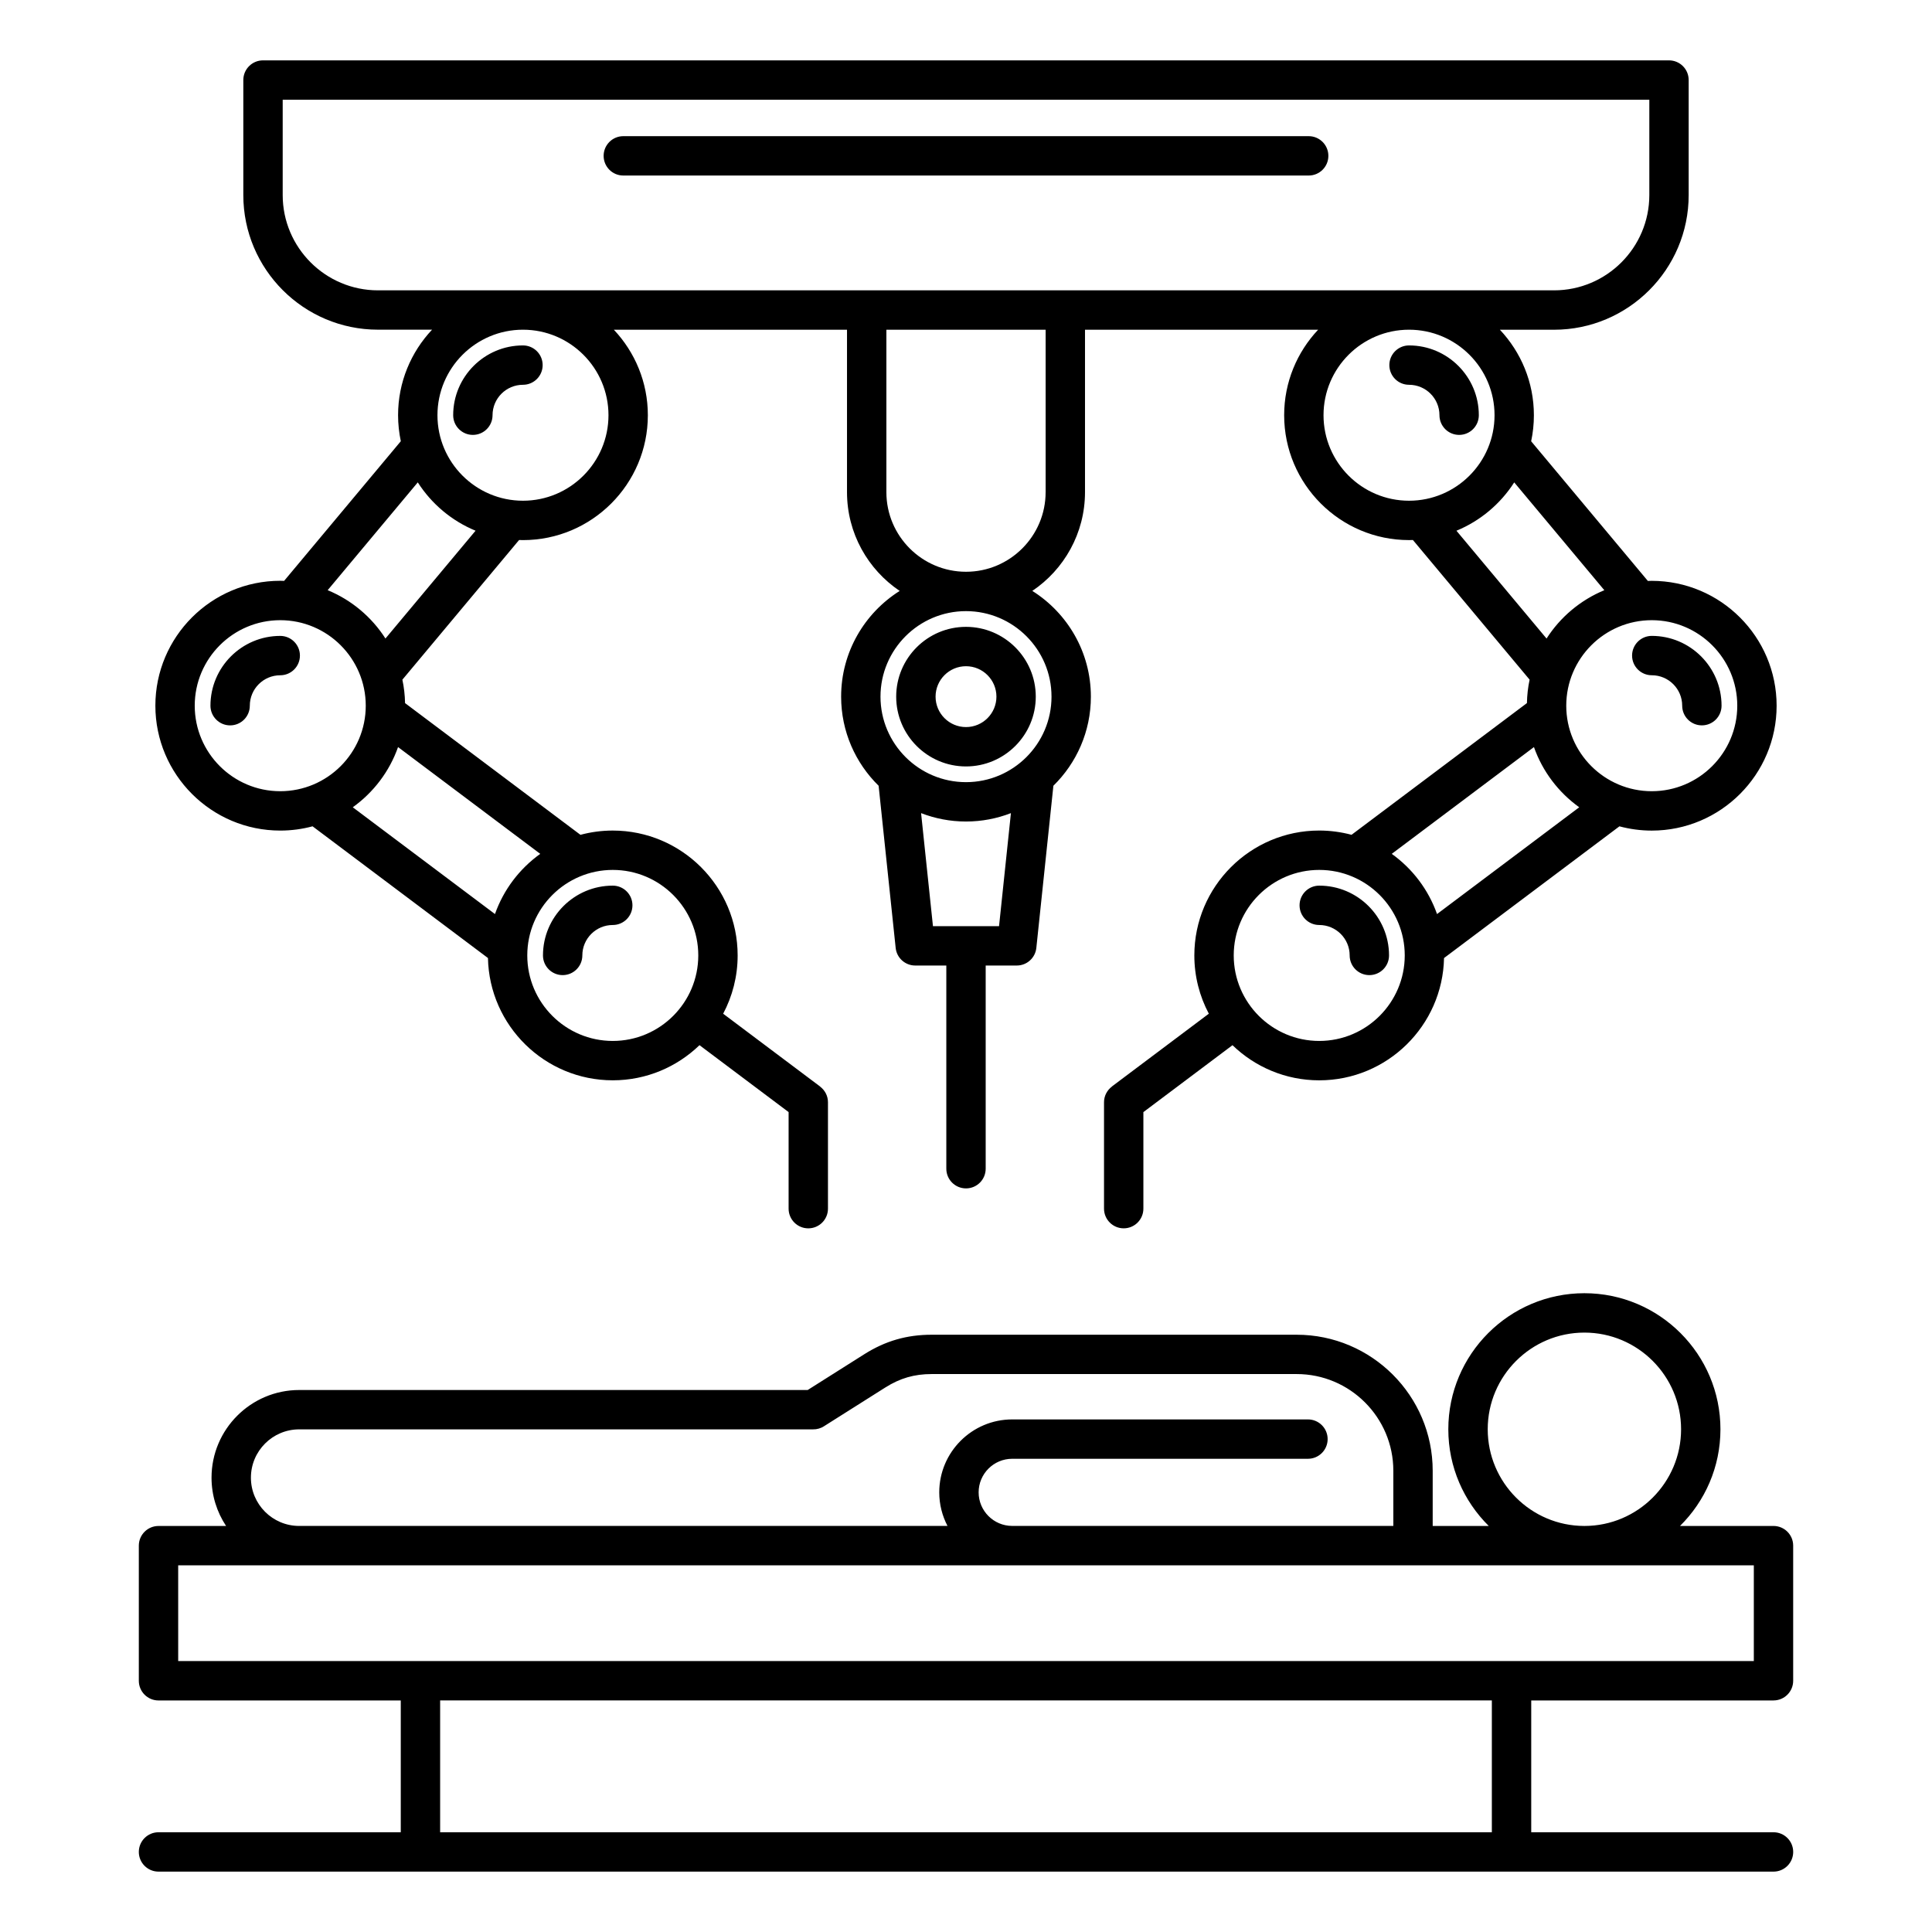 <svg id="Layer_1" enable-background="new 0 0 96 96" viewBox="0 0 96 96" xmlns="http://www.w3.org/2000/svg"><path d="m88.124 84.494c.54 0 .978-.438.978-.978v-6.714c0-.54-.438-.978-.978-.978h-4.645c1.24-1.226 2.009-2.927 2.009-4.804 0-3.728-3.033-6.761-6.761-6.761s-6.761 3.033-6.761 6.761c0 1.877.77 3.578 2.009 4.804h-2.785v-2.742c0-3.728-3.033-6.76-6.761-6.76h-18.135c-1.238 0-2.302.308-3.348.969l-2.813 1.778h-25.266c-2.402 0-4.356 1.954-4.356 4.356 0 .886.267 1.711.723 2.4h-3.358c-.54 0-.978.438-.978.978v6.714c0 .54.438.978.978.978h12.038v6.549h-12.038c-.54 0-.978.438-.978.978s.438.978.978.978h80.249c.54 0 .978-.438.978-.978s-.438-.978-.978-.978h-12.039v-6.549h12.038zm-14.2-13.474c0-2.649 2.155-4.804 4.804-4.804s4.804 2.155 4.804 4.804c0 2.648-2.153 4.802-4.8 4.804h-.008c-2.647-.002-4.8-2.157-4.8-4.804zm-61.456 2.404c0-1.323 1.076-2.4 2.4-2.4h25.534c.096.002.191-.011.284-.038.095-.027.185-.068.266-.122l3.04-1.921c.73-.461 1.44-.667 2.303-.667h18.135c2.649 0 4.804 2.155 4.804 4.804v2.742h-18.94c-.919-.001-1.666-.749-1.666-1.668 0-.92.748-1.668 1.668-1.668h14.696c.54 0 .978-.438.978-.978s-.438-.978-.978-.978h-14.696c-1.999 0-3.625 1.626-3.625 3.625 0 .602.15 1.168.41 1.668h-32.216c-1.322 0-2.397-1.076-2.397-2.399zm-3.614 4.356h6.01.004 30.682.001 4.744.002.001 19.912.001s.001 0 .001 0h8.512.004.004 8.414v4.758h-78.292zm65.275 13.263h-52.259v-6.549h52.259zm-29.598-56.427c0 1.912 1.556 3.468 3.468 3.468s3.468-1.556 3.468-3.468-1.556-3.468-3.468-3.468-3.468 1.556-3.468 3.468zm4.981 0c0 .834-.678 1.512-1.512 1.512s-1.512-.678-1.512-1.512.678-1.512 1.512-1.512 1.512.679 1.512 1.512zm19.524-16.474c0-.54.438-.978.978-.978 1.912 0 3.468 1.556 3.468 3.468 0 .54-.438.978-.978.978s-.978-.438-.978-.978c0-.834-.678-1.512-1.512-1.512-.54 0-.978-.438-.978-.978zm13.039 13.455c1.912 0 3.468 1.556 3.468 3.468 0 .54-.438.978-.978.978s-.978-.438-.978-.978c0-.834-.678-1.512-1.512-1.512-.54 0-.978-.438-.978-.978s.438-.978.978-.978zm-13.055 15.878c0 .54-.438.978-.978.978s-.978-.438-.978-.978c0-.834-.678-1.512-1.512-1.512-.54 0-.978-.438-.978-.978s.438-.978.978-.978c1.912 0 3.468 1.555 3.468 3.468zm-55.095-6.204c.555 0 1.093-.074 1.606-.212l8.715 6.545c.069 3.362 2.824 6.076 6.202 6.076 1.673 0 3.192-.666 4.309-1.746l4.428 3.325v4.799c0 .54.438.978.978.978s.978-.438.978-.978v-5.288c0-.32-.156-.601-.393-.779l.002-.003-4.817-3.617c.459-.865.72-1.851.72-2.896 0-3.422-2.784-6.205-6.205-6.205-.555 0-1.093.074-1.606.212l-8.715-6.545c-.008-.398-.053-.787-.133-1.164l5.799-6.94c.064.002.128.005.193.005 3.422 0 6.205-2.784 6.205-6.205 0-1.643-.643-3.138-1.689-4.249h11.585v8.072c0 2.041 1.04 3.844 2.618 4.907-1.746 1.099-2.91 3.043-2.91 5.254 0 1.732.714 3.3 1.863 4.427l.847 8.057c.052.498.472.876.973.876h1.544v10.096c0 .54.438.978.978.978s.978-.438.978-.978v-10.096h1.544c.501 0 .921-.378.973-.876l.847-8.057c1.149-1.127 1.863-2.695 1.863-4.427 0-2.212-1.164-4.155-2.91-5.255 1.578-1.063 2.618-2.866 2.618-4.907v-8.072h11.585c-1.046 1.111-1.689 2.606-1.689 4.249 0 3.422 2.784 6.205 6.205 6.205.065 0 .128-.003.192-.005l5.799 6.94c-.08.376-.125.766-.133 1.164l-8.715 6.545c-.513-.137-1.051-.212-1.606-.212-3.422 0-6.205 2.784-6.205 6.205 0 1.046.261 2.031.72 2.896l-4.817 3.617.002.003c-.237.179-.393.46-.393.779v5.288c0 .54.438.978.978.978s.978-.438.978-.978v-4.797l4.428-3.325c1.117 1.08 2.636 1.746 4.309 1.746 3.378 0 6.133-2.714 6.202-6.076l8.715-6.545c.513.137 1.051.212 1.606.212 3.422 0 6.205-2.784 6.205-6.205s-2.784-6.205-6.205-6.205c-.065 0-.129.003-.193.005l-5.799-6.94c.089-.417.136-.85.136-1.293 0-1.643-.643-3.138-1.689-4.249h2.688c3.69 0 6.692-3.002 6.692-6.691v-5.716c.001-.54-.437-.978-.977-.978h-69.864c-.54 0-.978.438-.978.978v5.713c0 3.69 3.002 6.691 6.691 6.691h2.688c-1.046 1.111-1.689 2.606-1.689 4.249 0 .443.048.876.136 1.293l-5.799 6.94c-.064-.002-.128-.005-.192-.005-3.422 0-6.205 2.784-6.205 6.205s2.783 6.207 6.205 6.207zm20.772 6.204c0 2.343-1.906 4.249-4.249 4.249s-4.248-1.906-4.248-4.249 1.906-4.249 4.249-4.249 4.248 1.906 4.248 4.249zm-10.102-2.056-7.066-5.306c1.028-.736 1.823-1.777 2.25-2.991l7.066 5.306c-1.028.736-1.823 1.777-2.25 2.991zm25.047.601h-3.284l-.59-5.616c.693.268 1.445.417 2.232.417s1.539-.149 2.232-.417zm2.607-11.404c0 2.343-1.906 4.249-4.249 4.249s-4.249-1.906-4.249-4.249c0-2.342 1.905-4.248 4.247-4.249h.002s.001 0 .002 0c2.342.002 4.247 1.907 4.247 4.249zm-.293-10.161c0 2.181-1.774 3.956-3.955 3.956h-.001s-.001 0-.001 0c-2.181-.001-3.955-1.775-3.955-3.956v-8.072h7.913v8.072zm13.596 27.269c-2.343 0-4.249-1.906-4.249-4.249s1.906-4.249 4.249-4.249 4.249 1.906 4.249 4.249c-.001 2.343-1.907 4.249-4.249 4.249zm5.853-6.305c-.428-1.214-1.222-2.255-2.25-2.991l7.066-5.306c.428 1.214 1.222 2.255 2.25 2.991zm14.919-10.353c0 2.343-1.906 4.249-4.249 4.249s-4.249-1.906-4.249-4.249 1.906-4.249 4.249-4.249 4.249 1.906 4.249 4.249zm-6.606-5.739c-1.185.489-2.187 1.334-2.871 2.402l-4.477-5.357c1.185-.489 2.186-1.334 2.871-2.402zm-5.455-8.695c0 2.343-1.906 4.249-4.249 4.249s-4.249-1.906-4.249-4.249 1.906-4.249 4.249-4.249 4.249 1.906 4.249 4.249zm-60.216-10.94v-4.735h67.907v4.735c0 2.611-2.124 4.735-4.735 4.735h-58.437c-2.611 0-4.735-2.125-4.735-4.735zm16.188 10.94c0 2.343-1.906 4.249-4.249 4.249s-4.249-1.906-4.249-4.249 1.906-4.249 4.249-4.249 4.249 1.906 4.249 4.249zm-9.476 3.337c.684 1.068 1.685 1.913 2.871 2.402l-4.477 5.357c-.684-1.068-1.685-1.913-2.871-2.402zm-6.834 6.848c2.343 0 4.249 1.906 4.249 4.249s-1.906 4.249-4.249 4.249-4.249-1.906-4.249-4.249 1.906-4.249 4.249-4.249zm8.593-10.185c0-1.912 1.556-3.468 3.468-3.468.54 0 .978.438.978.978s-.438.978-.978.978c-.834 0-1.512.678-1.512 1.512 0 .54-.438.978-.978.978s-.978-.438-.978-.978zm-11.083 15.412c-.54 0-.978-.438-.978-.978 0-1.912 1.556-3.468 3.468-3.468.54 0 .978.438.978.978s-.438.978-.978.978c-.834 0-1.512.678-1.512 1.512 0 .54-.438.978-.978.978zm15.545 11.431c0-1.912 1.556-3.468 3.468-3.468.54 0 .978.438.978.978s-.438.978-.978.978c-.834 0-1.512.678-1.512 1.512 0 .54-.438.978-.978.978s-.978-.438-.978-.978zm3.014-39.731c0-.54.438-.978.978-.978h34.056c.54 0 .978.438.978.978s-.438.978-.978.978h-34.056c-.54.001-.978-.437-.978-.978z"/></svg>